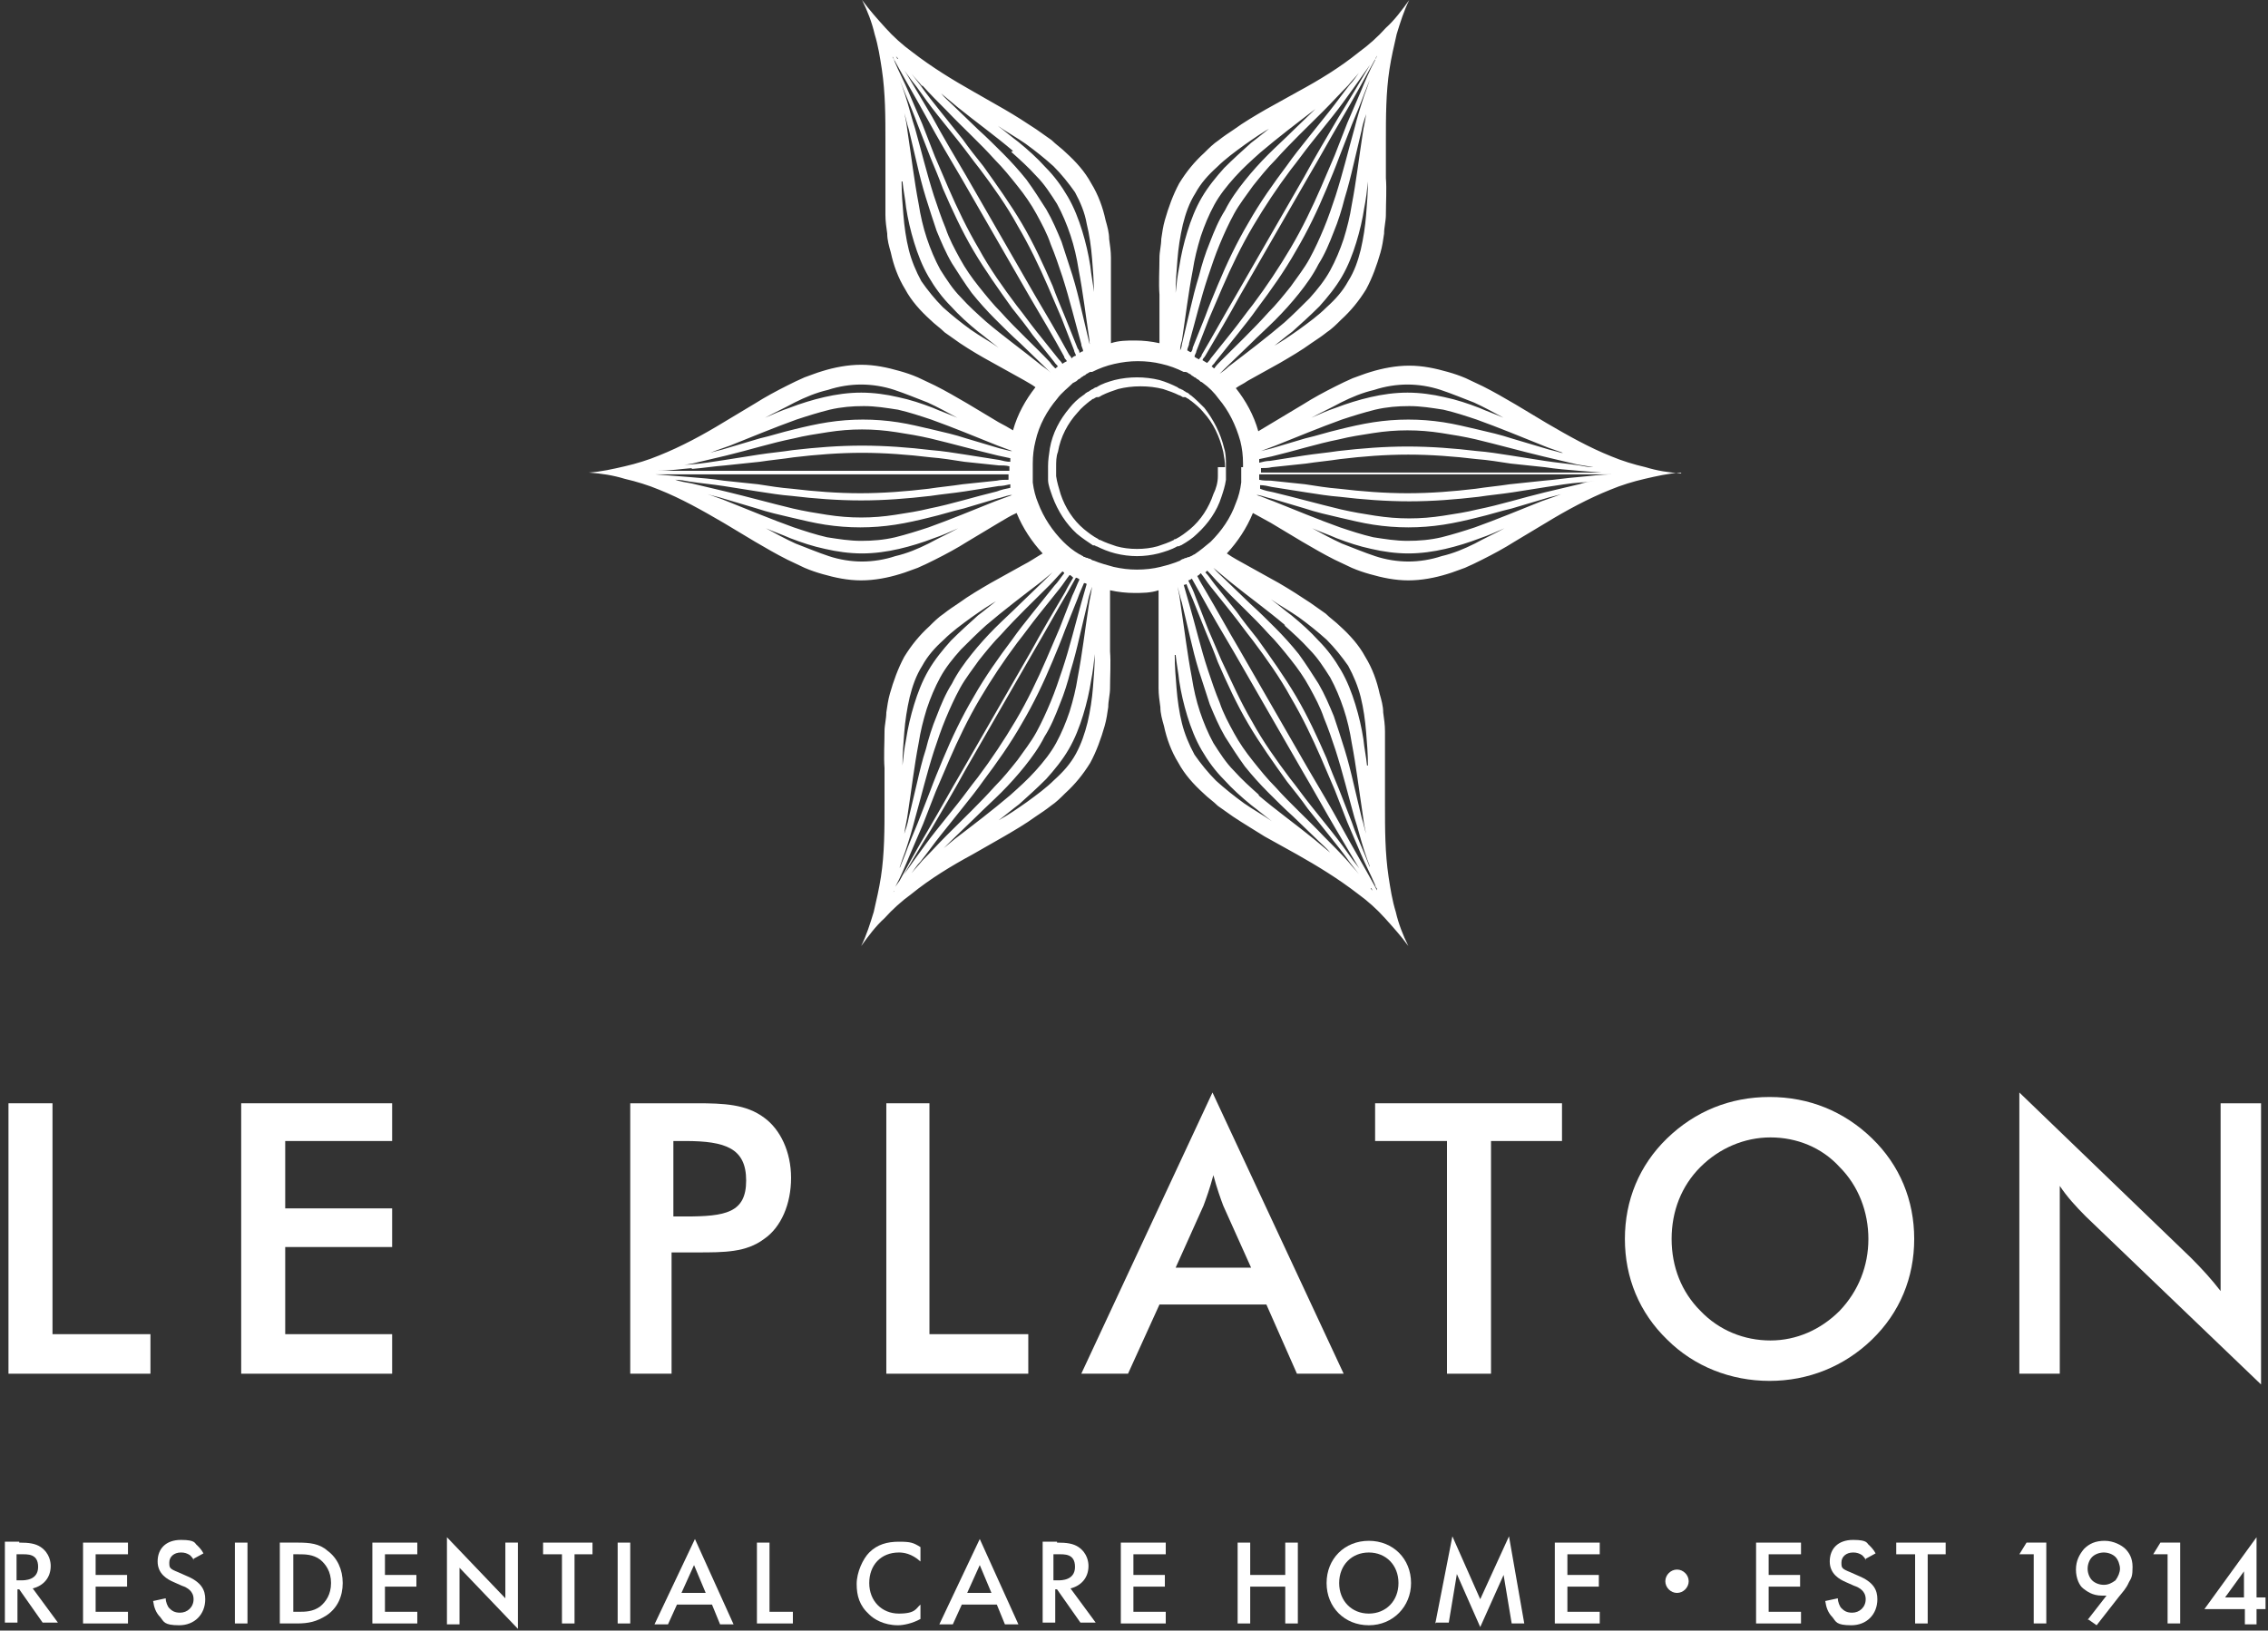 <svg width="242" height="174" viewBox="0 0 242 174" fill="none" xmlns="http://www.w3.org/2000/svg">
<rect x="0" y="0" width="242" height="174" fill="#333333" stroke="none"/>
<g clip-path="url(#clip0_337_3)">
<path d="M5.602 117.732H0.904V146.59H16.052V142.371H5.602V117.732Z" fill="white"/>
<path d="M25.735 146.59H41.842V142.371H30.433V133.072H41.842V128.949H30.433V121.759H41.842V117.732H25.735V146.59Z" fill="white"/>
<path d="M73.096 129.812H71.85V121.759H73.096C77.411 121.759 79.616 122.526 79.616 125.977C79.616 129.428 77.411 129.812 73.096 129.812ZM81.533 119.266C79.616 117.828 77.219 117.732 74.343 117.732H67.248V146.59H71.658V133.647H74.343C77.315 133.647 79.616 133.647 81.533 132.209C83.355 130.962 84.409 128.47 84.409 125.689C84.409 122.909 83.259 120.512 81.533 119.266Z" fill="white"/>
<path d="M99.174 117.732H94.572V146.59H109.72V142.371H99.174V117.732Z" fill="white"/>
<path d="M130.524 128.662L133.496 135.277H125.443L128.415 128.662C128.703 127.895 129.086 126.84 129.47 125.402C129.853 126.84 130.237 127.895 130.524 128.662ZM115.472 146.59H120.362L123.717 139.208H135.126L138.386 146.59H143.371L129.374 116.582L115.376 146.59H115.472Z" fill="white"/>
<path d="M146.727 121.759H154.396V146.59H159.094V121.759H166.668V117.732H146.727V121.759Z" fill="white"/>
<path d="M196.293 139.879C194.28 141.892 191.691 143.043 188.911 143.043C186.131 143.043 183.446 141.988 181.433 139.879C179.419 137.865 178.365 135.181 178.365 132.209C178.365 129.237 179.419 126.552 181.433 124.539C183.446 122.526 186.131 121.375 188.911 121.375C191.691 121.375 194.376 122.43 196.293 124.539C198.306 126.552 199.361 129.333 199.361 132.209C199.361 135.085 198.306 137.77 196.293 139.879ZM199.744 121.471C196.772 118.595 193.033 117.061 188.815 117.061C184.597 117.061 180.857 118.595 177.885 121.471C174.913 124.347 173.379 128.086 173.379 132.209C173.379 136.331 174.913 140.071 177.885 142.947C180.762 145.823 184.692 147.357 188.815 147.357C192.938 147.357 196.772 145.823 199.744 142.947C202.717 140.071 204.25 136.331 204.25 132.209C204.25 128.086 202.717 124.347 199.744 121.471Z" fill="white"/>
<path d="M236.943 117.732V137.769C235.985 136.523 234.93 135.373 233.779 134.222L215.468 116.582V146.59H219.782V126.552C220.549 127.703 221.508 128.757 222.562 129.812L241.258 147.74V117.732H236.943Z" fill="white"/>
<path d="M129.949 49.854C129.949 50.046 129.949 50.142 129.949 50.333C129.949 50.333 129.949 50.333 129.949 50.429C129.949 50.429 129.949 50.621 129.949 50.717C129.949 50.717 129.949 50.717 129.949 50.813C129.949 51.484 129.757 52.155 129.47 52.73C128.99 54.168 128.127 55.51 126.977 56.469C126.498 56.853 126.018 57.236 125.443 57.524C125.443 57.524 125.251 57.524 125.251 57.62C124.676 57.907 124.101 58.099 123.525 58.291C122.854 58.483 122.087 58.578 121.32 58.578C120.553 58.578 119.786 58.483 119.115 58.291C118.54 58.099 117.965 57.907 117.39 57.62C117.39 57.62 117.198 57.62 117.198 57.524C116.623 57.236 116.143 56.853 115.664 56.469C114.513 55.51 113.651 54.168 113.171 52.73C112.979 52.059 112.788 51.484 112.692 50.813C112.692 50.813 112.692 50.813 112.692 50.717C112.692 50.717 112.692 50.525 112.692 50.429C112.692 50.429 112.692 50.429 112.692 50.333C112.692 50.142 112.692 50.046 112.692 49.854C112.692 49.279 112.692 48.703 112.884 48.224C113.171 46.594 113.938 45.156 114.993 44.006C115.376 43.526 115.856 43.143 116.335 42.759C116.431 42.759 116.527 42.568 116.623 42.568C116.623 42.568 116.718 42.568 116.814 42.472L117.006 42.376C117.006 42.376 117.102 42.376 117.198 42.376C117.294 42.376 117.39 42.28 117.581 42.184C118.157 41.897 118.732 41.705 119.307 41.513C120.074 41.321 120.841 41.225 121.704 41.225C122.567 41.225 123.334 41.321 124.101 41.513C124.676 41.705 125.251 41.897 125.826 42.184C125.922 42.184 126.018 42.28 126.21 42.376C126.21 42.376 126.306 42.376 126.402 42.376C126.402 42.376 126.593 42.376 126.593 42.472C126.593 42.472 126.689 42.472 126.785 42.568C126.881 42.568 126.977 42.759 127.073 42.759C127.552 43.143 128.032 43.526 128.415 44.006C129.47 45.156 130.141 46.594 130.524 48.224C130.62 48.799 130.716 49.279 130.716 49.854M130.812 50.142C130.812 50.046 130.812 49.854 130.812 49.758C130.812 49.087 130.812 48.416 130.62 47.841C130.237 46.211 129.47 44.773 128.511 43.526C128.031 43.047 127.552 42.568 127.073 42.184C126.977 42.184 126.881 41.992 126.689 41.897C126.689 41.897 126.593 41.897 126.498 41.801C126.498 41.801 126.306 41.705 126.21 41.609C126.21 41.609 126.114 41.609 126.018 41.513C125.922 41.513 125.731 41.417 125.635 41.321C125.059 41.034 124.388 40.746 123.717 40.554C122.95 40.362 122.087 40.267 121.32 40.267C120.553 40.267 119.691 40.362 118.924 40.554C118.252 40.746 117.581 40.938 117.006 41.321C116.91 41.321 116.718 41.417 116.623 41.513C116.623 41.513 116.527 41.513 116.431 41.609C116.431 41.609 116.239 41.705 116.143 41.801C116.143 41.801 116.047 41.801 115.952 41.897C115.856 41.897 115.76 42.088 115.568 42.184C114.993 42.568 114.513 43.047 114.13 43.526C113.075 44.773 112.308 46.211 112.021 47.841C111.925 48.512 111.829 49.087 111.829 49.758C111.829 49.854 111.829 50.046 111.829 50.142C111.829 50.142 111.829 50.237 111.829 50.333C111.829 50.333 111.829 50.525 111.829 50.621C111.829 50.621 111.829 50.717 111.829 50.813C111.829 50.908 111.829 51.1 111.829 51.196C111.829 51.771 112.117 52.443 112.308 53.018C112.884 54.552 113.746 55.894 114.897 56.949C115.472 57.428 116.047 57.811 116.623 58.195C116.623 58.195 116.623 58.195 116.718 58.195C116.718 58.195 116.91 58.195 116.91 58.291C116.91 58.291 116.91 58.291 117.006 58.291C117.581 58.578 118.252 58.866 119.019 59.058C119.786 59.249 120.553 59.345 121.32 59.345C122.087 59.345 122.854 59.249 123.621 59.058C124.292 58.866 124.964 58.674 125.635 58.291C125.635 58.291 125.635 58.291 125.731 58.291C125.731 58.291 125.922 58.291 125.922 58.195C125.922 58.195 125.922 58.195 126.018 58.195C126.689 57.811 127.265 57.428 127.744 56.949C128.894 55.894 129.853 54.552 130.332 53.018C130.524 52.443 130.716 51.867 130.812 51.196C130.812 51.1 130.812 50.908 130.812 50.813C130.812 50.813 130.812 50.717 130.812 50.621C130.812 50.621 130.812 50.429 130.812 50.333C130.812 50.333 130.812 50.237 130.812 50.142ZM172.517 50.621C172.325 50.621 172.229 50.621 172.037 50.621C170.791 50.621 169.64 50.813 168.394 50.908C167.148 51.004 165.997 51.196 164.751 51.292L162.929 51.484L161.108 51.675C159.861 51.867 158.711 51.963 157.464 52.155C155.068 52.443 152.671 52.634 150.178 52.634C147.781 52.634 145.289 52.443 142.892 52.155C141.645 52.059 140.495 51.867 139.249 51.675L137.427 51.484L135.605 51.292C135.222 51.292 134.743 51.292 134.359 51.196C134.359 51.004 134.359 50.813 134.359 50.621C134.743 50.621 135.126 50.621 135.51 50.621C137.906 50.621 140.399 50.621 142.796 50.621H150.082H157.369C159.765 50.621 162.258 50.621 164.655 50.621C167.052 50.621 169.544 50.621 171.941 50.621H172.325H172.517ZM172.517 50.429H172.133C169.736 50.429 167.244 50.429 164.847 50.429C162.45 50.429 159.957 50.429 157.56 50.429H150.274H142.988C140.591 50.429 138.098 50.429 135.701 50.429C135.318 50.429 134.934 50.429 134.551 50.429C134.551 50.237 134.551 50.046 134.551 49.95C134.934 49.95 135.318 49.95 135.701 49.854L137.523 49.662L139.344 49.47C140.591 49.279 141.741 49.183 142.988 48.991C145.384 48.703 147.781 48.512 150.274 48.512C152.671 48.512 155.164 48.703 157.56 48.991C158.807 49.087 159.957 49.279 161.203 49.47L163.025 49.662L164.847 49.854C166.093 50.046 167.244 50.142 168.49 50.237C169.736 50.333 170.887 50.429 172.133 50.525C172.325 50.525 172.421 50.525 172.612 50.525M170.024 49.854C169.544 49.854 168.969 49.758 168.49 49.662C167.244 49.47 166.093 49.374 164.847 49.183L161.203 48.608C159.957 48.416 158.807 48.224 157.56 48.128C155.164 47.841 152.671 47.649 150.178 47.649C147.685 47.649 145.289 47.841 142.796 48.128C141.55 48.32 140.399 48.416 139.153 48.608L135.51 49.183C135.126 49.183 134.743 49.279 134.359 49.375C134.359 49.279 134.359 49.183 134.359 48.991C134.838 48.895 135.222 48.799 135.701 48.703C138.098 48.128 140.495 47.361 142.892 46.882C144.042 46.594 145.289 46.403 146.535 46.211C147.781 46.019 148.932 45.923 150.178 45.923C151.424 45.923 152.575 46.019 153.821 46.211C155.068 46.403 156.218 46.594 157.464 46.882C159.861 47.457 162.258 48.128 164.655 48.703C165.901 48.991 167.052 49.279 168.298 49.566C168.873 49.662 169.449 49.758 170.024 49.854ZM166.572 48.32C165.997 48.128 165.422 48.032 164.847 47.841L161.299 46.786C160.149 46.403 158.903 46.115 157.656 45.827C156.41 45.54 155.259 45.252 154.013 45.06C152.767 44.868 151.52 44.773 150.274 44.773C149.028 44.773 147.781 44.868 146.535 45.06C145.289 45.252 144.042 45.54 142.892 45.827C141.645 46.115 140.495 46.498 139.249 46.786L135.701 47.841C135.318 47.937 134.934 48.032 134.551 48.128C135.03 47.937 135.605 47.745 136.085 47.553C138.482 46.594 140.783 45.636 143.179 44.773C144.33 44.389 145.576 44.006 146.727 43.718C147.973 43.43 149.124 43.335 150.37 43.335C151.616 43.335 152.767 43.526 154.013 43.718C155.259 44.006 156.41 44.389 157.56 44.773C159.957 45.636 162.258 46.594 164.655 47.553C165.326 47.841 165.997 48.032 166.764 48.32M160.437 44.581C159.574 44.197 158.711 43.91 157.848 43.526C156.602 43.047 155.451 42.663 154.109 42.376C152.863 42.088 151.52 41.897 150.178 41.897C148.836 41.897 147.494 42.088 146.247 42.376C145.001 42.663 143.755 43.047 142.508 43.526C141.645 43.814 140.783 44.197 139.92 44.581C140.974 44.006 142.029 43.526 143.084 42.951C144.234 42.376 145.385 41.897 146.631 41.609C147.781 41.225 149.028 41.034 150.178 41.034C151.329 41.034 152.575 41.225 153.725 41.609C154.876 41.992 156.026 42.472 157.273 42.951C158.327 43.43 159.382 44.006 160.437 44.581ZM134.455 51.771C134.838 51.771 135.318 51.867 135.701 51.963L139.344 52.538C140.591 52.73 141.741 52.922 142.988 53.018C145.384 53.305 147.877 53.497 150.37 53.497C152.863 53.497 155.259 53.305 157.752 53.018C158.998 52.826 160.149 52.73 161.395 52.538L165.038 51.963C166.285 51.771 167.435 51.58 168.682 51.484C169.161 51.484 169.736 51.388 170.216 51.292C169.64 51.388 169.065 51.484 168.49 51.675C167.244 51.963 166.093 52.251 164.847 52.538C162.45 53.114 160.053 53.881 157.656 54.36C156.506 54.648 155.259 54.839 154.013 55.031C152.767 55.223 151.616 55.319 150.37 55.319C149.124 55.319 147.973 55.223 146.727 55.031C145.48 54.839 144.33 54.648 143.084 54.36C140.687 53.785 138.29 53.114 135.893 52.538C135.414 52.443 134.934 52.347 134.455 52.155C134.455 52.059 134.455 51.963 134.455 51.867M134.263 52.826C134.743 52.922 135.222 53.114 135.701 53.209L139.249 54.264C140.399 54.648 141.645 54.935 142.892 55.223C144.138 55.51 145.289 55.798 146.535 55.99C147.781 56.181 149.028 56.277 150.274 56.277C151.52 56.277 152.767 56.181 154.013 55.99C155.259 55.798 156.506 55.51 157.656 55.223C158.903 54.935 160.053 54.552 161.299 54.264L164.847 53.209C165.422 53.018 165.997 52.922 166.572 52.73C165.901 53.018 165.23 53.209 164.463 53.497C162.066 54.456 159.765 55.415 157.369 56.277C156.218 56.661 154.972 57.044 153.821 57.332C152.575 57.62 151.424 57.715 150.178 57.715C148.932 57.715 147.781 57.524 146.535 57.332C145.289 57.044 144.138 56.661 142.988 56.277C140.591 55.415 138.29 54.456 135.893 53.497C135.318 53.305 134.743 53.018 134.071 52.826M140.016 56.373C140.878 56.757 141.741 57.044 142.604 57.428C143.851 57.907 145.001 58.291 146.343 58.578C147.59 58.866 148.932 59.058 150.274 59.058C151.616 59.058 152.958 58.866 154.205 58.578C155.451 58.291 156.697 57.907 157.944 57.428C158.807 57.14 159.67 56.757 160.532 56.373C159.478 56.949 158.423 57.428 157.369 58.003C156.218 58.578 155.068 59.058 153.821 59.345C152.671 59.729 151.424 59.921 150.274 59.921C149.124 59.921 147.877 59.729 146.727 59.345C145.576 58.962 144.426 58.483 143.179 58.003C142.125 57.524 141.07 56.949 140.016 56.373ZM132.442 49.854V50.046C132.442 50.142 132.442 50.237 132.442 50.333C132.442 50.429 132.442 50.525 132.442 50.621C132.442 50.717 132.442 50.813 132.442 50.908C132.442 51.1 132.442 51.196 132.442 51.388C132.442 51.388 132.442 51.388 132.442 51.484C132.346 52.251 132.154 53.018 131.866 53.689C131.291 55.319 130.332 56.661 129.182 57.811C128.607 58.291 128.032 58.77 127.456 59.154C127.36 59.154 127.169 59.345 127.073 59.345L126.881 59.441C126.881 59.441 126.689 59.441 126.593 59.537C126.593 59.537 126.402 59.537 126.306 59.633C126.21 59.633 126.018 59.729 125.922 59.825C125.251 60.112 124.58 60.304 123.813 60.496C123.046 60.688 122.183 60.783 121.32 60.783C120.458 60.783 119.691 60.688 118.828 60.496C118.157 60.304 117.39 60.112 116.718 59.825C116.623 59.825 116.431 59.729 116.335 59.633C116.335 59.633 116.143 59.633 116.047 59.537C116.047 59.537 115.856 59.537 115.76 59.441C115.76 59.441 115.568 59.441 115.568 59.345C115.472 59.345 115.28 59.154 115.184 59.154C114.513 58.77 113.938 58.291 113.459 57.811C112.308 56.661 111.35 55.223 110.774 53.689C110.487 53.018 110.295 52.251 110.199 51.484C110.199 51.196 110.199 51.1 110.199 50.908C110.199 50.813 110.199 50.717 110.199 50.621C110.199 50.525 110.199 50.429 110.199 50.333C110.199 50.237 110.199 50.142 110.199 50.046C110.199 50.046 110.199 49.95 110.199 49.854C110.199 49.758 110.199 49.662 110.199 49.566V49.47C110.199 48.608 110.295 47.841 110.487 47.074C110.87 45.348 111.733 43.814 112.788 42.568C113.267 41.897 113.938 41.417 114.513 40.842C114.513 40.842 114.609 40.842 114.705 40.746C114.801 40.746 114.993 40.554 115.089 40.458C115.185 40.458 115.28 40.362 115.376 40.267C115.376 40.267 115.568 40.171 115.664 40.075C115.76 40.075 115.856 39.979 115.952 39.883C116.047 39.883 116.239 39.691 116.335 39.691C116.335 39.691 116.431 39.691 116.527 39.691C117.294 39.308 118.061 39.02 118.924 38.828C119.786 38.637 120.553 38.541 121.416 38.541C122.279 38.541 123.142 38.637 123.909 38.828C124.772 39.02 125.539 39.308 126.306 39.691C126.306 39.691 126.402 39.691 126.498 39.691C126.593 39.691 126.785 39.787 126.881 39.883C126.977 39.883 127.073 39.979 127.169 40.075C127.169 40.075 127.36 40.171 127.456 40.267C127.552 40.267 127.648 40.362 127.744 40.458C127.84 40.458 128.031 40.65 128.127 40.746C128.127 40.746 128.223 40.746 128.319 40.842C128.99 41.321 129.565 41.897 130.045 42.568C131.099 43.814 131.866 45.348 132.346 47.074C132.538 47.841 132.633 48.608 132.633 49.47C132.633 49.47 132.633 49.47 132.633 49.566C132.633 49.566 132.633 49.758 132.633 49.854M131.099 39.116C130.812 39.404 130.428 39.691 130.141 39.883C130.332 39.691 130.524 39.5 130.716 39.308L133.4 36.719C134.263 35.856 135.222 34.994 136.085 34.131C136.948 33.268 137.811 32.309 138.578 31.351C139.344 30.392 140.111 29.337 140.687 28.187C141.358 27.132 141.837 25.982 142.317 24.735C142.796 23.585 143.179 22.338 143.467 21.188C143.85 19.942 144.138 18.791 144.426 17.545L145.289 13.902C145.384 13.326 145.576 12.751 145.768 12.176C145.672 12.943 145.48 13.614 145.384 14.381C145.001 16.874 144.713 19.366 144.234 21.859C144.042 23.105 143.755 24.256 143.371 25.502C142.988 26.653 142.508 27.803 141.933 28.858C141.358 29.912 140.591 30.871 139.728 31.83C138.865 32.693 138.002 33.556 137.044 34.418C135.126 36.048 133.113 37.582 131.099 39.116ZM135.701 37.103C136.468 36.528 137.139 35.952 137.906 35.377C138.865 34.514 139.824 33.651 140.783 32.693C141.645 31.734 142.508 30.679 143.179 29.529C143.851 28.378 144.33 27.132 144.713 25.886C145.097 24.639 145.384 23.393 145.576 22.147C145.768 21.188 145.864 20.325 145.96 19.366C145.96 20.517 145.864 21.763 145.768 22.914C145.672 24.16 145.48 25.406 145.193 26.653C144.905 27.803 144.522 28.954 143.851 30.008C143.275 31.063 142.508 31.926 141.55 32.789C140.687 33.651 139.632 34.418 138.578 35.185C137.619 35.856 136.66 36.528 135.605 37.103M146.151 8.533C145.96 9.108 145.768 9.683 145.576 10.162C145.193 11.313 144.809 12.559 144.522 13.71C143.851 16.107 143.275 18.503 142.508 20.9C142.125 22.051 141.741 23.201 141.262 24.352C140.783 25.502 140.303 26.557 139.728 27.611C139.153 28.666 138.386 29.625 137.715 30.584C136.948 31.542 136.181 32.501 135.318 33.364C133.688 35.185 131.866 36.911 130.141 38.637C129.949 38.828 129.757 39.02 129.565 39.308C129.47 39.308 129.374 39.116 129.278 39.116C129.374 38.924 129.565 38.828 129.661 38.637L131.962 35.761C132.729 34.802 133.496 33.843 134.167 32.884C135.605 30.967 137.044 28.954 138.29 26.748C139.536 24.639 140.591 22.434 141.55 20.133C142.029 18.983 142.508 17.832 142.892 16.778L144.234 13.326C144.713 12.176 145.193 11.025 145.576 9.971C145.768 9.491 145.96 9.012 146.151 8.533ZM146.727 6.423C146.151 7.478 145.672 8.629 145.193 9.779C144.713 10.93 144.234 11.984 143.755 13.135L143.084 14.86L142.412 16.586C141.933 17.736 141.454 18.791 140.974 19.942C140.016 22.147 138.961 24.352 137.715 26.461C136.468 28.57 135.126 30.584 133.688 32.501C132.921 33.46 132.25 34.418 131.483 35.377L130.332 36.815L129.182 38.253C129.086 38.445 128.894 38.637 128.798 38.733C128.607 38.637 128.511 38.541 128.319 38.445C128.319 38.253 128.511 38.157 128.607 37.966C129.853 35.856 131.099 33.747 132.25 31.638L135.893 25.31L139.536 18.983C140.783 16.874 141.933 14.764 143.179 12.655C144.426 10.546 145.576 8.437 146.727 6.328L146.918 5.944C146.918 6.04 146.823 6.232 146.727 6.328M146.727 5.944L146.535 6.328C145.289 8.437 144.042 10.546 142.796 12.559C141.55 14.669 140.303 16.778 139.153 18.887L135.51 25.215L131.866 31.542C130.62 33.651 129.47 35.761 128.223 37.87C128.223 38.062 128.032 38.157 127.936 38.349C127.744 38.253 127.552 38.157 127.456 38.062C127.456 37.87 127.648 37.678 127.648 37.486L128.319 35.761L128.99 34.035C129.47 32.884 129.949 31.83 130.428 30.679C131.387 28.474 132.442 26.269 133.688 24.16C134.934 22.051 136.277 20.037 137.715 18.12C138.482 17.161 139.153 16.203 139.92 15.244L141.07 13.806L142.221 12.368C142.988 11.409 143.659 10.45 144.426 9.396C145.097 8.437 145.864 7.382 146.535 6.423C146.535 6.328 146.727 6.136 146.823 6.04M145.001 7.766C144.713 8.149 144.426 8.629 144.042 9.012C143.275 9.971 142.604 10.93 141.837 11.888L139.536 14.764C138.769 15.723 138.002 16.682 137.331 17.641C135.893 19.558 134.455 21.571 133.209 23.776C131.962 25.886 130.908 28.091 129.949 30.392C129.47 31.542 128.99 32.693 128.607 33.747L127.265 37.103C127.265 37.295 127.169 37.486 127.073 37.582C126.977 37.582 126.881 37.486 126.689 37.39C126.689 37.103 126.881 36.911 126.881 36.623C127.552 34.227 128.127 31.83 128.894 29.529C129.278 28.378 129.661 27.228 130.141 26.077C130.62 24.927 131.099 23.872 131.675 22.818C132.25 21.763 133.017 20.804 133.688 19.846C134.455 18.887 135.222 17.928 136.085 17.065C137.715 15.244 139.536 13.518 141.262 11.792C142.125 10.93 142.988 9.971 143.851 9.108C144.234 8.629 144.618 8.245 145.001 7.766ZM141.933 10.067C141.55 10.45 141.07 10.93 140.687 11.313L138.002 13.902C137.139 14.764 136.181 15.627 135.318 16.49C134.455 17.353 133.592 18.312 132.825 19.27C132.058 20.229 131.291 21.284 130.716 22.434C130.045 23.489 129.565 24.639 129.086 25.886C128.607 27.036 128.223 28.282 127.936 29.433C127.552 30.679 127.265 31.83 126.977 33.076L126.114 36.719C126.114 36.911 126.018 37.199 125.922 37.39C125.922 37.007 126.018 36.623 126.114 36.336C126.498 33.843 126.785 31.351 127.265 28.858C127.456 27.611 127.744 26.461 128.127 25.215C128.511 24.064 128.99 22.914 129.565 21.859C130.141 20.804 130.908 19.846 131.771 18.887C132.633 17.928 133.496 17.161 134.455 16.298C136.372 14.669 138.386 13.135 140.399 11.601C140.974 11.121 141.55 10.642 142.125 10.162M135.701 13.518C134.934 14.093 134.263 14.669 133.496 15.244C132.538 16.107 131.579 16.97 130.62 17.928C129.757 18.887 128.894 19.942 128.223 21.092C127.552 22.242 127.073 23.489 126.689 24.735C126.306 25.982 126.018 27.228 125.826 28.474C125.635 29.433 125.539 30.296 125.443 31.255C125.443 30.104 125.539 28.858 125.635 27.707C125.731 26.461 125.922 25.215 126.21 23.968C126.497 22.818 126.881 21.667 127.552 20.613C128.127 19.558 128.894 18.695 129.853 17.832C130.716 16.97 131.771 16.203 132.825 15.435C133.784 14.764 134.743 14.093 135.797 13.518M116.718 31.159C116.623 30.2 116.431 29.337 116.335 28.378C116.143 27.132 115.856 25.886 115.472 24.639C115.089 23.393 114.609 22.147 113.938 20.996C113.267 19.846 112.5 18.791 111.541 17.832C110.678 16.874 109.72 16.011 108.665 15.148C107.898 14.573 107.227 13.997 106.46 13.422C107.419 14.093 108.473 14.669 109.432 15.34C110.487 16.107 111.445 16.874 112.404 17.736C113.267 18.599 114.034 19.558 114.705 20.517C115.28 21.571 115.76 22.722 115.952 23.872C116.239 25.023 116.431 26.365 116.527 27.611C116.623 28.762 116.718 29.912 116.718 31.159ZM107.898 16.203C108.857 17.065 109.72 17.832 110.583 18.791C111.445 19.654 112.117 20.709 112.788 21.763C113.363 22.818 113.842 23.968 114.226 25.119C114.609 26.269 114.897 27.515 115.089 28.762C115.568 31.255 115.856 33.747 116.239 36.24C116.239 36.623 116.335 37.007 116.431 37.295C116.431 37.103 116.335 36.815 116.239 36.623L115.376 32.98C115.089 31.734 114.801 30.584 114.418 29.337C114.034 28.187 113.651 26.94 113.267 25.79C112.788 24.639 112.308 23.489 111.637 22.338C110.966 21.284 110.295 20.229 109.528 19.175C108.761 18.216 107.898 17.257 107.035 16.394C106.172 15.531 105.31 14.669 104.351 13.806L101.666 11.217C101.283 10.834 100.804 10.45 100.42 9.971C100.995 10.45 101.571 10.93 102.146 11.409C104.159 13.039 106.172 14.477 108.09 16.107M98.407 9.108C99.27 10.067 100.132 10.93 100.995 11.792C102.721 13.614 104.543 15.244 106.172 17.065C107.035 17.928 107.802 18.887 108.569 19.846C109.336 20.804 110.007 21.763 110.583 22.818C111.158 23.872 111.733 24.927 112.117 26.077C112.596 27.228 112.979 28.378 113.363 29.529C114.13 31.926 114.705 34.322 115.376 36.719C115.376 37.007 115.568 37.199 115.568 37.486C115.472 37.486 115.28 37.582 115.184 37.678C115.184 37.486 115.089 37.295 114.993 37.199L113.651 33.843C113.171 32.693 112.692 31.542 112.308 30.488C111.35 28.282 110.295 25.982 109.049 23.872C107.802 21.763 106.364 19.75 104.926 17.736C104.159 16.778 103.392 15.819 102.721 14.86L100.42 11.984C99.653 11.025 98.886 10.067 98.215 9.108C97.927 8.724 97.544 8.245 97.256 7.862C97.64 8.341 98.023 8.724 98.407 9.204M95.722 6.328C96.393 7.382 97.064 8.341 97.832 9.3C98.503 10.258 99.27 11.313 100.037 12.272L101.187 13.71L102.338 15.148C103.105 16.107 103.776 17.065 104.543 18.024C105.981 19.942 107.419 21.955 108.569 24.064C109.816 26.173 110.87 28.378 111.829 30.584C112.308 31.734 112.788 32.788 113.267 33.939L113.938 35.665L114.609 37.39C114.609 37.582 114.801 37.774 114.801 37.966C114.609 37.966 114.418 38.157 114.322 38.253C114.322 38.062 114.13 37.966 114.034 37.774C112.884 35.665 111.637 33.556 110.391 31.446L106.748 25.119L103.105 18.791C101.858 16.682 100.612 14.573 99.461 12.463C98.215 10.354 96.969 8.245 95.722 6.232L95.531 5.848C95.531 5.944 95.722 6.136 95.818 6.232M95.243 6.04L95.435 6.423C96.585 8.533 97.832 10.642 98.982 12.751C100.132 14.86 101.379 16.97 102.625 19.079L106.268 25.406L109.911 31.734C111.158 33.843 112.404 35.952 113.555 38.062C113.555 38.253 113.746 38.349 113.842 38.541C113.651 38.637 113.459 38.733 113.363 38.828C113.267 38.637 113.075 38.445 112.979 38.349L111.829 36.911L110.679 35.473C109.912 34.514 109.24 33.556 108.473 32.597C107.035 30.679 105.597 28.666 104.447 26.557C103.2 24.448 102.146 22.242 101.187 20.037C100.708 18.887 100.228 17.832 99.749 16.682L99.078 14.956L98.407 13.23C97.927 12.08 97.448 11.025 96.969 9.875C96.489 8.724 95.914 7.67 95.435 6.519C95.435 6.423 95.339 6.232 95.243 6.136M96.01 8.533C96.202 9.012 96.393 9.491 96.585 9.971C97.064 11.121 97.544 12.272 97.927 13.326L99.27 16.778C99.749 17.928 100.228 19.079 100.612 20.133C101.571 22.338 102.625 24.639 103.871 26.748C105.118 28.858 106.556 30.871 107.994 32.884C108.761 33.843 109.528 34.802 110.199 35.761L112.5 38.637C112.596 38.828 112.788 38.924 112.884 39.116C112.788 39.116 112.692 39.308 112.596 39.308C112.404 39.116 112.212 38.924 112.021 38.637C110.295 36.815 108.473 35.185 106.844 33.364C105.981 32.501 105.214 31.542 104.447 30.584C103.68 29.625 103.009 28.666 102.433 27.611C101.858 26.557 101.283 25.502 100.899 24.352C100.42 23.201 100.037 22.051 99.653 20.9C98.886 18.503 98.311 16.107 97.64 13.71C97.256 12.559 96.969 11.313 96.585 10.162C96.393 9.587 96.202 9.012 96.01 8.533ZM96.298 19.366C96.393 20.325 96.585 21.188 96.681 22.147C96.873 23.393 97.16 24.639 97.544 25.886C97.927 27.132 98.407 28.378 99.078 29.529C99.749 30.679 100.516 31.734 101.475 32.693C102.338 33.651 103.296 34.514 104.351 35.377C105.118 35.952 105.789 36.528 106.556 37.103C105.597 36.432 104.543 35.856 103.584 35.185C102.529 34.418 101.571 33.651 100.612 32.789C99.749 31.926 98.982 30.967 98.311 30.008C97.736 28.954 97.256 27.803 96.969 26.653C96.681 25.502 96.489 24.16 96.393 22.914C96.297 21.763 96.202 20.613 96.202 19.366M105.214 34.322C104.255 33.46 103.392 32.693 102.529 31.734C101.666 30.871 100.995 29.817 100.324 28.762C99.749 27.707 99.27 26.557 98.886 25.406C98.503 24.256 98.215 23.009 98.023 21.763C97.544 19.27 97.256 16.778 96.873 14.285C96.777 13.518 96.681 12.847 96.489 12.08C96.681 12.655 96.777 13.23 96.969 13.806L97.832 17.449C98.119 18.695 98.407 19.846 98.79 21.092C99.174 22.338 99.557 23.489 99.941 24.639C100.42 25.79 100.899 26.94 101.571 28.091C102.242 29.145 102.913 30.2 103.68 31.255C104.447 32.213 105.31 33.172 106.172 34.035C107.035 34.898 107.898 35.761 108.857 36.623L111.541 39.212C111.733 39.404 111.925 39.596 112.117 39.787C111.829 39.5 111.445 39.212 111.158 39.02C109.145 37.391 107.131 35.952 105.214 34.322ZM112.788 60.592C112.404 60.975 111.925 61.455 111.541 61.838L108.857 64.427C107.994 65.29 107.035 66.152 106.172 67.015C105.31 67.878 104.447 68.837 103.68 69.796C102.913 70.754 102.146 71.809 101.571 72.959C100.899 74.014 100.42 75.164 99.941 76.411C99.461 77.561 99.078 78.808 98.79 79.958C98.407 81.109 98.119 82.355 97.832 83.601L96.969 87.244C96.873 87.82 96.681 88.395 96.489 88.97C96.585 88.203 96.777 87.532 96.873 86.765C97.256 84.272 97.544 81.78 98.023 79.287C98.215 78.041 98.503 76.89 98.886 75.644C99.27 74.493 99.749 73.343 100.324 72.288C100.899 71.234 101.666 70.275 102.529 69.316C103.392 68.453 104.255 67.59 105.214 66.728C107.131 65.098 109.145 63.564 111.158 62.03C111.733 61.55 112.308 61.071 112.884 60.592M106.556 63.947C105.789 64.522 105.118 65.098 104.351 65.673C103.392 66.536 102.433 67.399 101.475 68.357C100.612 69.316 99.749 70.371 99.078 71.521C98.407 72.672 97.927 73.918 97.544 75.164C97.16 76.411 96.873 77.657 96.681 78.903C96.489 79.862 96.393 80.725 96.298 81.684C96.298 80.533 96.393 79.287 96.489 78.136C96.585 76.89 96.777 75.644 97.064 74.397C97.352 73.247 97.736 72.096 98.407 71.042C98.982 69.987 99.749 69.124 100.708 68.261C101.571 67.399 102.625 66.632 103.68 65.865C104.638 65.194 105.597 64.522 106.652 63.947M96.01 92.517C96.202 91.942 96.393 91.367 96.585 90.888C96.969 89.737 97.352 88.491 97.64 87.34C98.311 84.943 98.886 82.547 99.653 80.15C100.037 78.999 100.42 77.849 100.899 76.698C101.379 75.548 101.858 74.493 102.433 73.439C103.009 72.384 103.776 71.425 104.447 70.467C105.214 69.508 105.981 68.549 106.844 67.686C108.473 65.865 110.295 64.139 112.021 62.413C112.5 61.934 112.884 61.455 113.363 60.975C113.363 60.975 113.555 61.071 113.555 61.167C113.171 61.646 112.884 62.126 112.5 62.509L110.199 65.385C109.432 66.344 108.665 67.303 107.994 68.261C106.556 70.179 105.118 72.192 103.871 74.397C102.625 76.507 101.571 78.712 100.612 81.013C100.132 82.163 99.653 83.314 99.27 84.368L97.927 87.82C97.448 88.97 96.969 90.121 96.585 91.175C96.393 91.654 96.202 92.134 96.01 92.613M95.531 94.627C96.106 93.572 96.585 92.421 97.064 91.271C97.544 90.121 98.023 89.066 98.503 87.915L99.174 86.19L99.845 84.464C100.324 83.314 100.804 82.259 101.283 81.109C102.242 78.903 103.296 76.698 104.543 74.589C105.789 72.48 107.131 70.467 108.569 68.549C109.336 67.59 110.007 66.632 110.774 65.673L111.925 64.235L113.075 62.797C113.459 62.317 113.746 61.838 114.13 61.359C114.226 61.359 114.418 61.55 114.513 61.646C114.226 62.126 113.938 62.605 113.651 63.18C112.404 65.29 111.158 67.399 110.007 69.508L106.364 75.835L102.721 82.163C101.475 84.272 100.324 86.382 99.078 88.491C97.832 90.6 96.681 92.709 95.531 94.818L95.339 95.202C95.339 95.106 95.435 94.914 95.531 94.818M95.435 95.106L95.626 94.722C96.873 92.613 98.119 90.504 99.365 88.491C100.612 86.382 101.858 84.272 103.009 82.163L106.652 75.835L110.295 69.508C111.541 67.399 112.692 65.29 113.938 63.18C114.226 62.701 114.513 62.126 114.801 61.646C114.897 61.646 115.089 61.742 115.184 61.838C114.897 62.413 114.705 62.989 114.418 63.564L113.746 65.29L113.075 67.015C112.596 68.166 112.117 69.22 111.637 70.371C110.679 72.576 109.624 74.781 108.378 76.89C107.131 78.999 105.789 81.013 104.351 82.93C103.584 83.889 102.913 84.847 102.146 85.806L100.995 87.244L99.845 88.683C99.078 89.641 98.407 90.6 97.64 91.654C96.969 92.613 96.202 93.668 95.531 94.627C95.531 94.722 95.339 94.914 95.243 95.01M97.256 93.189C97.544 92.805 97.832 92.326 98.215 91.942C98.982 90.983 99.653 90.025 100.42 89.066L102.721 86.19C103.488 85.231 104.255 84.272 104.926 83.314C106.364 81.396 107.802 79.383 109.049 77.178C110.295 75.069 111.35 72.863 112.308 70.562C112.788 69.412 113.267 68.261 113.651 67.207L114.993 63.851C115.185 63.276 115.472 62.701 115.664 62.221C115.664 62.221 115.856 62.221 115.952 62.317C115.76 62.989 115.568 63.66 115.376 64.331C114.705 66.728 114.13 69.124 113.363 71.425C112.979 72.576 112.596 73.726 112.117 74.877C111.637 76.027 111.158 77.082 110.583 78.136C110.007 79.191 109.24 80.15 108.569 81.109C107.802 82.067 107.035 83.026 106.172 83.889C104.543 85.71 102.721 87.436 100.995 89.162C100.132 90.025 99.27 90.983 98.407 91.846C98.023 92.326 97.64 92.709 97.256 93.189ZM100.228 90.983C100.612 90.6 101.091 90.121 101.475 89.737L104.159 87.148C105.022 86.286 105.981 85.423 106.844 84.56C107.706 83.697 108.569 82.738 109.336 81.78C110.103 80.821 110.87 79.766 111.445 78.616C112.117 77.561 112.596 76.411 113.075 75.164C113.555 74.014 113.938 72.768 114.226 71.617C114.609 70.371 114.897 69.22 115.184 67.974L116.047 64.331C116.143 63.755 116.335 63.18 116.527 62.605C116.431 63.372 116.239 64.043 116.143 64.81C115.76 67.303 115.472 69.796 114.993 72.288C114.801 73.534 114.513 74.685 114.13 75.931C113.746 77.082 113.267 78.232 112.692 79.287C112.117 80.341 111.35 81.3 110.487 82.259C109.624 83.218 108.761 83.985 107.802 84.847C105.885 86.477 103.872 88.011 101.858 89.545C101.283 90.025 100.708 90.504 100.132 90.983M106.556 87.532C107.323 86.957 107.994 86.382 108.761 85.806C109.72 84.943 110.679 84.081 111.637 83.122C112.5 82.163 113.363 81.109 114.034 79.958C114.705 78.808 115.185 77.561 115.568 76.315C115.951 75.069 116.239 73.822 116.431 72.576C116.623 71.617 116.718 70.754 116.814 69.796C116.814 70.946 116.718 72.192 116.623 73.343C116.527 74.589 116.335 75.835 116.047 77.082C115.76 78.232 115.376 79.383 114.801 80.437C114.226 81.492 113.459 82.355 112.5 83.218C111.637 84.081 110.583 84.847 109.528 85.615C108.569 86.286 107.611 86.957 106.556 87.532ZM125.443 69.891C125.539 70.85 125.731 71.713 125.826 72.672C126.018 73.918 126.306 75.164 126.689 76.411C127.073 77.657 127.552 78.903 128.223 80.054C128.894 81.204 129.661 82.259 130.62 83.218C131.483 84.176 132.442 85.039 133.496 85.902C134.263 86.477 134.934 87.053 135.701 87.628C134.743 86.957 133.688 86.382 132.729 85.71C131.675 84.943 130.716 84.176 129.757 83.314C128.894 82.451 128.127 81.492 127.456 80.533C126.881 79.479 126.402 78.328 126.114 77.178C125.826 76.027 125.635 74.685 125.539 73.439C125.443 72.288 125.347 71.138 125.347 69.891M134.359 84.847C133.4 83.985 132.537 83.218 131.675 82.259C130.812 81.396 130.141 80.341 129.47 79.287C128.894 78.232 128.415 77.082 128.031 75.931C127.648 74.781 127.36 73.534 127.169 72.288C126.689 69.796 126.402 67.303 126.018 64.81C125.922 64.043 125.826 63.372 125.635 62.605C125.826 63.18 125.922 63.755 126.114 64.331L126.977 67.974C127.265 69.22 127.552 70.371 127.936 71.617C128.319 72.768 128.703 74.014 129.086 75.164C129.565 76.315 130.045 77.465 130.716 78.616C131.387 79.67 132.058 80.725 132.825 81.78C133.592 82.738 134.455 83.697 135.318 84.56C136.181 85.423 137.044 86.286 138.002 87.148L140.687 89.737C141.07 90.121 141.55 90.504 141.933 90.983C141.358 90.504 140.783 90.025 140.207 89.545C138.194 87.915 136.181 86.477 134.263 84.847M143.851 91.942C142.988 90.983 142.125 90.121 141.262 89.258C139.536 87.436 137.715 85.806 136.085 83.985C135.222 83.122 134.455 82.163 133.688 81.204C132.921 80.246 132.25 79.287 131.675 78.232C131.099 77.178 130.524 76.123 130.141 74.973C129.661 73.822 129.278 72.672 128.894 71.521C128.127 69.22 127.552 66.728 126.881 64.427C126.689 63.755 126.498 63.084 126.306 62.413C126.306 62.413 126.498 62.413 126.593 62.317C126.785 62.893 127.073 63.468 127.265 63.947L128.607 67.303C129.086 68.453 129.565 69.604 129.949 70.658C130.908 72.863 131.962 75.164 133.209 77.274C134.455 79.383 135.893 81.396 137.331 83.409C138.098 84.368 138.865 85.327 139.536 86.286L141.837 89.162C142.604 90.121 143.371 91.079 144.042 92.038C144.33 92.421 144.713 92.901 145.001 93.284C144.618 92.805 144.234 92.421 143.851 91.942ZM146.439 94.722C145.768 93.668 145.097 92.709 144.33 91.75C143.659 90.792 142.892 89.737 142.125 88.778L140.974 87.34L139.824 85.902C139.057 84.943 138.386 83.985 137.619 83.026C136.181 81.109 134.743 79.095 133.592 76.986C132.346 74.877 131.387 72.672 130.332 70.467C129.853 69.316 129.374 68.261 128.894 67.111L128.223 65.385L127.552 63.66C127.36 63.084 127.073 62.509 126.785 61.934C126.881 61.934 127.073 61.838 127.169 61.742C127.456 62.221 127.744 62.797 128.031 63.276C129.182 65.385 130.428 67.495 131.675 69.604L135.318 75.931L138.961 82.259C140.207 84.368 141.358 86.477 142.604 88.587C143.851 90.696 145.097 92.805 146.343 94.818L146.535 95.202C146.535 95.106 146.343 94.914 146.247 94.818M146.918 95.01L146.727 94.627C145.576 92.517 144.33 90.408 143.179 88.299C142.029 86.19 140.783 84.081 139.536 81.971L135.893 75.644L132.25 69.316C131.004 67.207 129.853 65.098 128.607 62.989C128.319 62.509 128.031 62.03 127.744 61.455C127.84 61.455 128.031 61.263 128.127 61.167C128.511 61.646 128.798 62.126 129.182 62.605L130.332 64.043L131.483 65.481C132.25 66.44 132.921 67.399 133.688 68.357C135.126 70.275 136.564 72.288 137.715 74.397C138.961 76.507 140.016 78.712 140.974 80.917C141.454 82.067 141.933 83.122 142.412 84.272L143.084 85.998L143.755 87.724C144.234 88.874 144.713 89.929 145.193 91.079C145.672 92.23 146.247 93.284 146.727 94.435C146.727 94.531 146.823 94.722 146.918 94.818M146.151 92.517C145.96 92.038 145.768 91.559 145.576 91.079C145.097 89.929 144.618 88.874 144.234 87.724L142.892 84.272C142.412 83.122 141.933 81.971 141.55 80.917C140.591 78.712 139.536 76.411 138.29 74.302C137.044 72.192 135.605 70.179 134.167 68.166C133.4 67.207 132.633 66.248 131.962 65.29L129.661 62.413C129.278 61.934 128.99 61.455 128.607 61.071C128.607 61.071 128.798 60.975 128.798 60.879C129.278 61.359 129.661 61.838 130.141 62.317C131.866 64.139 133.688 65.769 135.318 67.59C136.181 68.453 136.948 69.412 137.715 70.371C138.482 71.329 139.153 72.288 139.728 73.343C140.303 74.397 140.878 75.452 141.262 76.603C141.741 77.753 142.125 78.903 142.508 80.054C143.275 82.451 143.851 84.847 144.522 87.244C144.905 88.395 145.193 89.641 145.576 90.792C145.768 91.367 145.96 91.942 146.151 92.421M145.864 81.684C145.768 80.725 145.576 79.862 145.48 78.903C145.289 77.657 145.001 76.411 144.617 75.164C144.234 73.918 143.755 72.672 143.084 71.521C142.412 70.371 141.645 69.316 140.687 68.357C139.824 67.399 138.865 66.536 137.811 65.673C137.044 65.098 136.372 64.522 135.605 63.947C136.564 64.618 137.619 65.194 138.578 65.865C139.632 66.632 140.591 67.399 141.55 68.261C142.412 69.124 143.179 70.083 143.851 71.042C144.426 72.096 144.905 73.247 145.193 74.397C145.48 75.548 145.672 76.89 145.768 78.136C145.864 79.287 145.96 80.437 145.96 81.684M137.044 66.728C138.002 67.59 138.865 68.357 139.728 69.316C140.591 70.179 141.262 71.234 141.933 72.288C142.508 73.343 142.988 74.493 143.371 75.644C143.755 76.794 144.042 78.041 144.234 79.287C144.713 81.78 145.001 84.272 145.384 86.765C145.48 87.532 145.576 88.203 145.768 88.97C145.576 88.395 145.48 87.82 145.289 87.244L144.426 83.601C144.138 82.355 143.85 81.204 143.467 79.958C143.084 78.712 142.7 77.561 142.317 76.411C141.837 75.26 141.358 74.11 140.687 72.959C140.016 71.905 139.344 70.85 138.578 69.796C137.811 68.837 136.948 67.878 136.085 67.015C135.222 66.152 134.359 65.29 133.4 64.427L130.716 61.838C130.332 61.455 129.853 61.071 129.47 60.592C130.045 61.071 130.62 61.55 131.195 62.03C133.209 63.66 135.222 65.098 137.139 66.728M107.994 52.826C107.419 53.018 106.748 53.305 106.172 53.497C103.776 54.456 101.475 55.415 99.078 56.277C97.927 56.661 96.681 57.044 95.531 57.332C94.284 57.62 93.134 57.715 91.887 57.715C90.641 57.715 89.491 57.524 88.244 57.332C86.998 57.044 85.847 56.661 84.697 56.277C82.3 55.415 79.999 54.456 77.602 53.497C76.931 53.209 76.26 53.018 75.493 52.73C76.068 52.922 76.644 53.018 77.219 53.209L80.766 54.264C81.917 54.648 83.163 54.935 84.409 55.223C85.656 55.51 86.806 55.798 88.052 55.99C89.299 56.181 90.545 56.277 91.791 56.277C93.038 56.277 94.284 56.181 95.531 55.99C96.777 55.798 98.023 55.51 99.174 55.223C100.42 54.935 101.571 54.552 102.817 54.264L106.364 53.209C106.844 53.114 107.323 52.922 107.802 52.826M107.802 52.059C107.323 52.155 106.844 52.251 106.364 52.443C103.967 53.018 101.571 53.785 99.174 54.264C98.023 54.552 96.777 54.743 95.531 54.935C94.284 55.127 93.134 55.223 91.887 55.223C90.641 55.223 89.491 55.127 88.244 54.935C86.998 54.743 85.847 54.552 84.601 54.264C82.204 53.689 79.807 53.018 77.411 52.443C76.164 52.155 75.014 51.867 73.767 51.58C73.192 51.484 72.617 51.388 72.042 51.196C72.521 51.196 73.096 51.292 73.576 51.388C74.822 51.58 75.972 51.675 77.219 51.867L80.862 52.443C82.108 52.634 83.259 52.826 84.505 52.922C86.902 53.209 89.395 53.401 91.887 53.401C94.38 53.401 96.777 53.209 99.27 52.922C100.516 52.73 101.666 52.634 102.913 52.443L106.556 51.867C106.939 51.867 107.419 51.771 107.802 51.675C107.802 51.771 107.802 51.867 107.802 51.963M107.802 48.128C107.419 48.032 107.035 47.937 106.652 47.841L103.105 46.786C101.954 46.403 100.708 46.115 99.461 45.827C98.215 45.54 97.064 45.252 95.818 45.06C94.572 44.868 93.326 44.773 92.079 44.773C90.833 44.773 89.586 44.868 88.34 45.06C87.094 45.252 85.847 45.54 84.697 45.827C83.451 46.115 82.3 46.498 81.054 46.786L77.506 47.841C76.931 48.032 76.356 48.128 75.781 48.32C76.452 48.032 77.123 47.841 77.89 47.553C80.287 46.594 82.588 45.636 84.984 44.773C86.135 44.389 87.381 44.006 88.532 43.718C89.778 43.43 90.929 43.335 92.175 43.335C93.421 43.335 94.572 43.526 95.818 43.718C97.064 44.006 98.215 44.389 99.365 44.773C101.762 45.636 104.063 46.594 106.46 47.553C106.939 47.745 107.515 47.937 107.994 48.128M102.146 44.581C101.283 44.197 100.42 43.91 99.557 43.526C98.311 43.047 97.16 42.663 95.818 42.376C94.572 42.088 93.23 41.897 91.887 41.897C90.545 41.897 89.203 42.088 87.957 42.376C86.71 42.663 85.464 43.047 84.218 43.526C83.355 43.814 82.492 44.197 81.629 44.581C82.684 44.006 83.738 43.526 84.793 42.951C85.943 42.376 87.094 41.897 88.34 41.609C89.49 41.225 90.737 41.034 91.887 41.034C93.038 41.034 94.284 41.225 95.435 41.609C96.585 41.992 97.736 42.472 98.982 42.951C100.037 43.43 101.091 44.006 102.146 44.581ZM73.863 49.47C75.11 49.183 76.26 48.895 77.506 48.608C79.903 48.032 82.3 47.265 84.697 46.786C85.847 46.498 87.094 46.307 88.34 46.115C89.586 45.923 90.737 45.827 91.983 45.827C93.23 45.827 94.38 45.923 95.626 46.115C96.873 46.307 98.023 46.498 99.27 46.786C101.666 47.361 104.063 48.032 106.46 48.608C106.939 48.703 107.323 48.799 107.802 48.895C107.802 48.991 107.802 49.087 107.802 49.279C107.419 49.279 107.035 49.183 106.652 49.087L103.009 48.512C101.762 48.32 100.612 48.128 99.365 48.032C96.969 47.745 94.476 47.553 91.983 47.553C89.491 47.553 87.094 47.745 84.601 48.032C83.355 48.224 82.204 48.32 80.958 48.512L77.315 49.087C76.068 49.279 74.918 49.47 73.671 49.566C73.192 49.566 72.617 49.662 72.138 49.758C72.713 49.662 73.288 49.566 73.863 49.47ZM73.767 50.046C75.014 49.95 76.164 49.758 77.411 49.662L79.232 49.47L81.054 49.279C82.3 49.087 83.451 48.991 84.697 48.799C87.094 48.512 89.587 48.32 91.983 48.32C94.38 48.32 96.873 48.512 99.27 48.799C100.516 48.895 101.666 49.087 102.913 49.279L104.734 49.47L106.556 49.662C106.939 49.662 107.323 49.662 107.706 49.758C107.706 49.95 107.706 50.142 107.706 50.237C107.323 50.237 106.939 50.237 106.556 50.237C104.159 50.237 101.666 50.237 99.27 50.237H91.983H84.697C82.3 50.237 79.807 50.237 77.411 50.237C75.014 50.237 72.521 50.237 70.124 50.237H69.741C69.933 50.237 70.028 50.237 70.22 50.237C71.466 50.237 72.617 50.046 73.863 49.95M69.645 50.621H70.028C72.425 50.621 74.918 50.621 77.315 50.621C79.712 50.621 82.204 50.621 84.601 50.621H91.887H99.174C101.571 50.621 104.063 50.621 106.46 50.621C106.844 50.621 107.227 50.621 107.611 50.621C107.611 50.813 107.611 51.004 107.611 51.196C107.227 51.196 106.748 51.196 106.364 51.292L104.543 51.484L102.721 51.675C101.475 51.867 100.324 51.963 99.078 52.155C96.681 52.443 94.188 52.634 91.791 52.634C89.395 52.634 86.902 52.443 84.505 52.155C83.259 52.059 82.108 51.867 80.862 51.675L79.04 51.484L77.219 51.292C75.972 51.1 74.822 51.004 73.576 50.908C72.329 50.813 71.179 50.717 69.933 50.621C69.741 50.621 69.645 50.621 69.453 50.621M81.725 56.373C82.588 56.757 83.451 57.044 84.313 57.428C85.56 57.907 86.71 58.291 88.052 58.578C89.299 58.866 90.641 59.058 91.983 59.058C93.326 59.058 94.668 58.866 95.914 58.578C97.16 58.291 98.407 57.907 99.653 57.428C100.516 57.14 101.379 56.757 102.242 56.373C101.187 56.949 100.132 57.428 99.078 58.003C97.927 58.578 96.777 59.058 95.531 59.345C94.38 59.729 93.134 59.921 91.983 59.921C90.833 59.921 89.586 59.729 88.436 59.345C87.285 58.962 86.135 58.483 84.889 58.003C83.834 57.524 82.779 56.949 81.725 56.373ZM179.419 50.525C178.077 50.429 176.831 50.237 175.584 49.854C174.338 49.566 173.092 49.183 171.941 48.703C169.544 47.745 167.339 46.498 165.038 45.156L161.683 43.143C160.532 42.472 159.382 41.801 158.231 41.225C157.656 40.938 156.985 40.65 156.41 40.362C155.739 40.075 155.163 39.883 154.492 39.691C153.15 39.308 151.808 39.02 150.37 39.02C148.932 39.02 147.494 39.308 146.247 39.691C145.576 39.883 144.905 40.171 144.33 40.362C143.659 40.65 143.084 40.938 142.508 41.225C141.358 41.801 140.111 42.472 139.057 43.143L135.701 45.156C135.222 45.444 134.743 45.731 134.263 46.019C133.784 44.293 132.921 42.759 131.866 41.417C132.25 41.13 132.729 40.938 133.113 40.65L136.564 38.733C137.715 38.062 138.865 37.391 139.92 36.623C140.495 36.24 141.07 35.856 141.55 35.473C142.125 35.09 142.604 34.61 143.084 34.131C144.138 33.172 145.001 32.117 145.768 30.871C146.439 29.625 146.918 28.282 147.302 26.94C147.494 26.269 147.59 25.598 147.685 24.927C147.685 24.256 147.877 23.585 147.877 22.914C147.877 21.571 147.973 20.229 147.877 18.983V15.052C147.877 12.463 147.877 9.875 148.261 7.382C148.452 6.136 148.74 4.89 149.028 3.643C149.411 2.397 149.795 1.15 150.37 0C149.603 1.055 148.836 2.109 147.877 2.972C147.014 3.931 146.056 4.794 145.001 5.561C142.988 7.19 140.783 8.533 138.482 9.779L135.03 11.697C133.88 12.368 132.729 13.039 131.675 13.806C131.099 14.189 130.524 14.573 130.045 14.956C129.47 15.34 128.99 15.819 128.511 16.298C127.456 17.257 126.593 18.312 125.826 19.558C125.155 20.804 124.676 22.147 124.292 23.489C124.101 24.16 124.005 24.831 123.909 25.502C123.909 26.173 123.717 26.844 123.717 27.515C123.717 28.858 123.621 30.2 123.717 31.446V35.377C123.717 35.761 123.717 36.24 123.717 36.623C122.854 36.432 121.991 36.336 121.129 36.336C120.266 36.336 119.403 36.336 118.54 36.623C118.54 36.24 118.54 35.761 118.54 35.377V31.446C118.54 30.104 118.54 28.858 118.54 27.515C118.54 26.844 118.444 26.173 118.348 25.502C118.348 24.831 118.157 24.16 117.965 23.489C117.677 22.147 117.198 20.804 116.431 19.558C115.76 18.312 114.801 17.257 113.746 16.298C113.267 15.819 112.692 15.435 112.212 14.956C111.637 14.573 111.158 14.189 110.583 13.806C109.432 13.039 108.378 12.368 107.227 11.697L103.871 9.779C101.666 8.533 99.461 7.19 97.352 5.561C96.297 4.794 95.339 3.931 94.476 2.972C93.613 2.013 92.75 1.055 91.983 0C92.558 1.15 93.038 2.397 93.326 3.643C93.709 4.89 93.901 6.136 94.092 7.382C94.476 9.971 94.476 12.463 94.476 15.052V18.983C94.476 20.325 94.476 21.571 94.476 22.914C94.476 23.585 94.572 24.256 94.668 24.927C94.668 25.598 94.859 26.269 95.051 26.94C95.339 28.282 95.818 29.625 96.585 30.871C97.256 32.117 98.215 33.172 99.27 34.131C99.749 34.61 100.324 34.994 100.804 35.473C101.379 35.856 101.858 36.24 102.433 36.623C103.584 37.391 104.734 38.062 105.789 38.637L109.24 40.554C109.72 40.842 110.103 41.034 110.487 41.321C109.432 42.663 108.569 44.197 108.09 45.923C107.611 45.636 107.131 45.348 106.556 45.06L103.2 43.047C102.05 42.376 100.899 41.705 99.749 41.13C99.174 40.842 98.503 40.554 97.927 40.267C97.256 39.979 96.681 39.787 96.01 39.596C94.668 39.212 93.326 38.924 91.887 38.924C90.449 38.924 89.011 39.212 87.765 39.596C87.094 39.787 86.423 40.075 85.847 40.267C85.176 40.554 84.601 40.842 84.026 41.13C82.875 41.705 81.629 42.376 80.574 43.047L77.219 45.06C75.014 46.403 72.713 47.649 70.316 48.608C69.165 49.087 67.919 49.47 66.673 49.758C65.427 50.046 64.18 50.333 62.838 50.429C64.18 50.525 65.427 50.717 66.673 51.1C67.919 51.388 69.165 51.771 70.316 52.251C72.713 53.209 74.918 54.456 77.219 55.798L80.574 57.811C81.725 58.483 82.875 59.154 84.026 59.729C84.601 60.016 85.272 60.304 85.847 60.592C86.519 60.879 87.094 61.071 87.765 61.263C89.107 61.646 90.449 61.934 91.887 61.934C93.326 61.934 94.764 61.646 96.01 61.263C96.681 61.071 97.352 60.783 97.927 60.592C98.599 60.304 99.174 60.016 99.749 59.729C100.899 59.154 102.146 58.483 103.2 57.811L106.556 55.798C107.227 55.415 107.802 55.031 108.473 54.743C109.144 56.373 110.103 57.811 111.254 59.058C110.583 59.441 109.911 59.921 109.145 60.304L105.693 62.221C104.543 62.893 103.392 63.564 102.338 64.331C101.762 64.714 101.187 65.098 100.708 65.481C100.132 65.865 99.653 66.344 99.174 66.823C98.119 67.782 97.256 68.837 96.489 70.083C95.818 71.329 95.339 72.672 94.955 74.014C94.764 74.685 94.668 75.356 94.572 76.027C94.572 76.698 94.38 77.369 94.38 78.041C94.38 79.383 94.284 80.725 94.38 81.971V85.902C94.38 88.491 94.38 91.079 93.997 93.572C93.805 94.818 93.517 96.065 93.23 97.311C92.846 98.557 92.463 99.804 91.887 100.954C92.654 99.9 93.421 98.845 94.38 97.982C95.243 97.023 96.202 96.16 97.256 95.394C99.27 93.764 101.475 92.421 103.776 91.175L107.131 89.258C108.282 88.587 109.432 87.915 110.487 87.148C111.062 86.765 111.637 86.382 112.117 85.998C112.692 85.615 113.171 85.135 113.651 84.656C114.705 83.697 115.568 82.642 116.335 81.396C117.006 80.15 117.485 78.808 117.869 77.465C118.061 76.794 118.157 76.123 118.252 75.452C118.252 74.781 118.444 74.11 118.444 73.439C118.444 72.096 118.54 70.754 118.444 69.508V65.577C118.444 64.714 118.444 63.851 118.444 62.989C119.307 63.18 120.17 63.276 121.033 63.276C121.896 63.276 122.758 63.276 123.621 62.989C123.621 63.851 123.621 64.714 123.621 65.577V69.508C123.621 70.85 123.621 72.096 123.621 73.439C123.621 74.11 123.717 74.781 123.813 75.452C123.813 76.123 124.005 76.794 124.197 77.465C124.484 78.808 124.964 80.15 125.731 81.396C126.402 82.642 127.36 83.697 128.415 84.656C128.894 85.135 129.47 85.519 129.949 85.998C130.524 86.382 131.004 86.765 131.579 87.148C132.729 87.915 133.88 88.587 134.934 89.258L138.386 91.175C140.591 92.421 142.796 93.764 144.905 95.394C145.96 96.16 146.918 97.023 147.781 97.982C148.644 98.941 149.507 99.9 150.274 100.954C149.699 99.804 149.219 98.557 148.932 97.311C148.548 96.065 148.357 94.818 148.165 93.572C147.781 90.983 147.781 88.491 147.781 85.902V81.971C147.781 80.629 147.781 79.383 147.781 78.041C147.781 77.369 147.685 76.698 147.59 76.027C147.59 75.356 147.398 74.685 147.206 74.014C146.918 72.672 146.439 71.329 145.672 70.083C145.001 68.837 144.042 67.782 142.988 66.823C142.508 66.344 141.933 65.961 141.454 65.481C140.878 65.098 140.399 64.714 139.824 64.331C138.673 63.564 137.619 62.893 136.468 62.221L133.017 60.304C132.346 59.921 131.579 59.537 130.908 59.058C132.058 57.811 133.017 56.373 133.688 54.743C134.359 55.127 134.934 55.415 135.605 55.798L138.961 57.811C140.111 58.483 141.262 59.154 142.412 59.729C142.988 60.016 143.659 60.304 144.234 60.592C144.905 60.879 145.48 61.071 146.151 61.263C147.494 61.646 148.836 61.934 150.274 61.934C151.712 61.934 153.15 61.646 154.397 61.263C155.068 61.071 155.739 60.783 156.314 60.592C156.985 60.304 157.56 60.016 158.136 59.729C159.286 59.154 160.532 58.483 161.587 57.811L164.943 55.798C167.148 54.456 169.449 53.209 171.845 52.251C172.996 51.771 174.242 51.388 175.489 51.1C176.735 50.813 177.981 50.525 179.323 50.429" fill="white"/>
<path d="M178.94 167.49C179.611 167.49 180.187 168.065 180.187 168.737C180.187 169.408 179.611 169.983 178.94 169.983C178.269 169.983 177.694 169.408 177.694 168.737C177.694 168.065 178.269 167.49 178.94 167.49Z" fill="white"/>
<path d="M2.054 164.614C3.109 164.614 3.78 164.71 4.355 165.093C5.314 165.764 5.41 166.723 5.41 167.107C5.41 168.353 4.643 169.216 3.493 169.503L6.177 173.147H4.547L2.054 169.599H1.863V173.147H0.521V164.518H2.054V164.614ZM1.863 168.641H2.246C2.63 168.641 4.068 168.641 4.068 167.202C4.068 165.764 2.917 165.86 2.246 165.86H1.767V168.641H1.863Z" fill="white"/>
<path d="M13.655 165.86H10.204V168.065H13.559V169.312H10.204V171.996H13.655V173.242H8.861V164.614H13.655V165.86Z" fill="white"/>
<path d="M20.654 166.531C20.654 166.34 20.462 166.148 20.27 165.956C19.983 165.764 19.695 165.668 19.311 165.668C18.544 165.668 18.065 166.148 18.065 166.723C18.065 167.298 18.065 167.394 19.024 167.778L19.887 168.161C21.517 168.832 21.9 169.695 21.9 170.654C21.9 172.284 20.75 173.434 19.12 173.434C17.49 173.434 17.49 173.051 17.106 172.571C16.627 172.092 16.435 171.517 16.339 170.846L17.682 170.558C17.682 170.941 17.873 171.421 18.065 171.613C18.353 171.9 18.64 172.092 19.215 172.092C19.983 172.092 20.654 171.517 20.654 170.654C20.654 169.791 19.983 169.407 19.407 169.216L18.544 168.832C17.873 168.545 16.819 167.969 16.819 166.627C16.819 165.285 17.682 164.326 19.311 164.326C20.941 164.326 20.75 164.71 21.037 164.901C21.229 165.093 21.517 165.381 21.708 165.764L20.654 166.34V166.531Z" fill="white"/>
<path d="M26.406 164.614V173.242H25.064V164.614H26.406Z" fill="white"/>
<path d="M31.775 164.614C33.021 164.614 34.076 164.71 34.939 165.477C35.993 166.244 36.569 167.49 36.569 168.928C36.569 170.366 35.993 171.612 34.843 172.379C33.788 173.051 32.925 173.242 31.679 173.242H29.857V164.614H31.679H31.775ZM31.296 171.996H31.871C32.542 171.996 33.405 171.996 34.172 171.421C34.747 170.941 35.322 170.174 35.322 168.928C35.322 167.682 34.747 166.915 34.172 166.435C33.405 165.86 32.542 165.86 31.871 165.86H31.296V171.996Z" fill="white"/>
<path d="M44.526 165.86H41.075V168.065H44.43V169.312H41.075V171.996H44.526V173.242H39.732V164.614H44.526V165.86Z" fill="white"/>
<path d="M47.69 173.242V164.039L53.922 170.558V164.614H55.264V173.818L49.032 167.298V173.338H47.69V173.242Z" fill="white"/>
<path d="M61.304 165.86V173.242H59.962V165.86H57.948V164.614H63.221V165.86H61.208H61.304Z" fill="white"/>
<path d="M67.248 164.614V173.242H65.906V164.614H67.248Z" fill="white"/>
<path d="M75.876 171.229H72.233L71.275 173.338H69.836L74.151 164.23L78.273 173.338H76.835L75.972 171.229H75.876ZM75.301 169.983L74.055 167.011L72.713 169.983H75.301Z" fill="white"/>
<path d="M82.108 164.614V171.996H84.601V173.242H80.766V164.614H82.108Z" fill="white"/>
<path d="M98.215 166.627C97.257 165.764 96.394 165.669 95.914 165.669C93.997 165.669 92.75 167.011 92.75 168.928C92.75 170.846 94.093 172.188 95.914 172.188C97.736 172.188 97.736 171.613 98.215 171.229V172.763C97.352 173.243 96.394 173.434 95.818 173.434C94.284 173.434 93.23 172.763 92.75 172.284C91.696 171.325 91.408 170.27 91.408 169.024C91.408 167.778 92.079 166.34 92.75 165.669C93.613 164.806 94.668 164.518 95.914 164.518C97.161 164.518 97.448 164.614 98.215 165.093V166.627Z" fill="white"/>
<path d="M106.268 171.229H102.625L101.667 173.338H100.229L104.543 164.23L108.665 173.338H107.227L106.364 171.229H106.268ZM105.789 169.983L104.543 167.011L103.201 169.983H105.789Z" fill="white"/>
<path d="M112.788 164.614C113.842 164.614 114.514 164.71 115.089 165.093C116.048 165.764 116.143 166.723 116.143 167.107C116.143 168.353 115.376 169.216 114.226 169.503L116.91 173.147H115.281L112.788 169.599H112.596V173.147H111.254V164.518H112.788V164.614ZM112.5 168.641H112.884C113.267 168.641 114.705 168.641 114.705 167.202C114.705 165.764 113.555 165.86 112.884 165.86H112.404V168.641H112.5Z" fill="white"/>
<path d="M124.388 165.86H120.937V168.065H124.292V169.312H120.937V171.996H124.388V173.242H119.595V164.614H124.388V165.86Z" fill="white"/>
<path d="M133.4 168.065H137.139V164.614H138.482V173.242H137.139V169.312H133.4V173.242H132.058V164.614H133.4V168.065Z" fill="white"/>
<path d="M150.562 168.928C150.562 171.421 148.644 173.434 146.056 173.434C143.467 173.434 141.55 171.517 141.55 168.928C141.55 166.34 143.467 164.422 146.056 164.422C148.644 164.422 150.562 166.34 150.562 168.928ZM149.22 168.928C149.22 167.011 147.877 165.669 146.056 165.669C144.234 165.669 142.892 167.011 142.892 168.928C142.892 170.846 144.234 172.188 146.056 172.188C147.877 172.188 149.22 170.846 149.22 168.928Z" fill="white"/>
<path d="M153.15 173.243L154.972 163.943L157.944 170.654L161.012 163.943L162.642 173.243H161.3L160.437 168.065L157.944 173.626L155.451 167.97L154.588 173.147H153.246L153.15 173.243Z" fill="white"/>
<path d="M170.695 165.86H167.244V168.065H170.599V169.312H167.244V171.996H170.695V173.242H165.901V164.614H170.695V165.86Z" fill="white"/>
<path d="M192.171 165.86H188.719V168.065H192.075V169.312H188.719V171.996H192.171V173.242H187.377V164.614H192.171V165.86Z" fill="white"/>
<path d="M199.073 166.531C199.073 166.34 198.881 166.148 198.69 165.956C198.402 165.764 198.114 165.668 197.731 165.668C196.964 165.668 196.485 166.148 196.485 166.723C196.485 167.298 196.485 167.394 197.443 167.778L198.306 168.161C199.936 168.832 200.319 169.695 200.319 170.654C200.319 172.284 199.169 173.434 197.539 173.434C195.909 173.434 195.909 173.051 195.526 172.571C195.046 172.092 194.855 171.517 194.759 170.846L196.101 170.558C196.101 170.941 196.293 171.421 196.485 171.613C196.772 171.9 197.06 172.092 197.635 172.092C198.402 172.092 199.073 171.517 199.073 170.654C199.073 169.791 198.402 169.407 197.827 169.216L196.964 168.832C196.293 168.545 195.238 167.969 195.238 166.627C195.238 165.285 196.101 164.326 197.731 164.326C199.361 164.326 199.169 164.71 199.457 164.901C199.648 165.093 199.936 165.381 200.128 165.764L199.073 166.34V166.531Z" fill="white"/>
<path d="M205.689 165.86V173.242H204.346V165.86H202.333V164.614H207.606V165.86H205.593H205.689Z" fill="white"/>
<path d="M217.002 165.86H215.468L216.235 164.614H218.344V173.242H217.002V165.86Z" fill="white"/>
<path d="M222.754 172.859L224.768 170.271C224.576 170.271 224.48 170.271 224.288 170.271C223.234 170.271 222.658 169.791 222.275 169.504C221.891 169.216 221.508 168.449 221.508 167.49C221.508 166.532 221.891 165.86 222.371 165.285C222.946 164.71 223.617 164.422 224.576 164.422C225.534 164.422 226.397 164.902 226.781 165.285C227.164 165.669 227.548 166.244 227.548 167.203C227.548 168.161 227.452 168.353 227.164 168.833C226.877 169.504 226.493 169.887 226.11 170.366L223.713 173.434L222.754 172.763V172.859ZM225.726 168.641C226.014 168.257 226.206 167.778 226.206 167.394C226.206 167.011 226.014 166.436 225.726 166.148C225.439 165.86 224.959 165.669 224.48 165.669C224 165.669 223.521 165.86 223.234 166.148C222.946 166.436 222.754 166.915 222.754 167.394C222.754 167.874 222.946 168.353 223.234 168.641C223.521 168.928 224 169.12 224.48 169.12C224.959 169.12 225.343 168.928 225.726 168.641Z" fill="white"/>
<path d="M231.286 165.86H229.752L230.519 164.614H232.629V173.242H231.286V165.86Z" fill="white"/>
<path d="M240.778 170.462H241.737V171.708H240.778V173.338H239.532V171.708H235.217L240.778 164.039V170.462ZM239.436 170.462V167.682L237.422 170.462H239.436Z" fill="white"/>
</g>
<defs>
<clipPath id="clip0_337_3">
<rect width="242" height="174" fill="white"/>
</clipPath>
</defs>
</svg>
